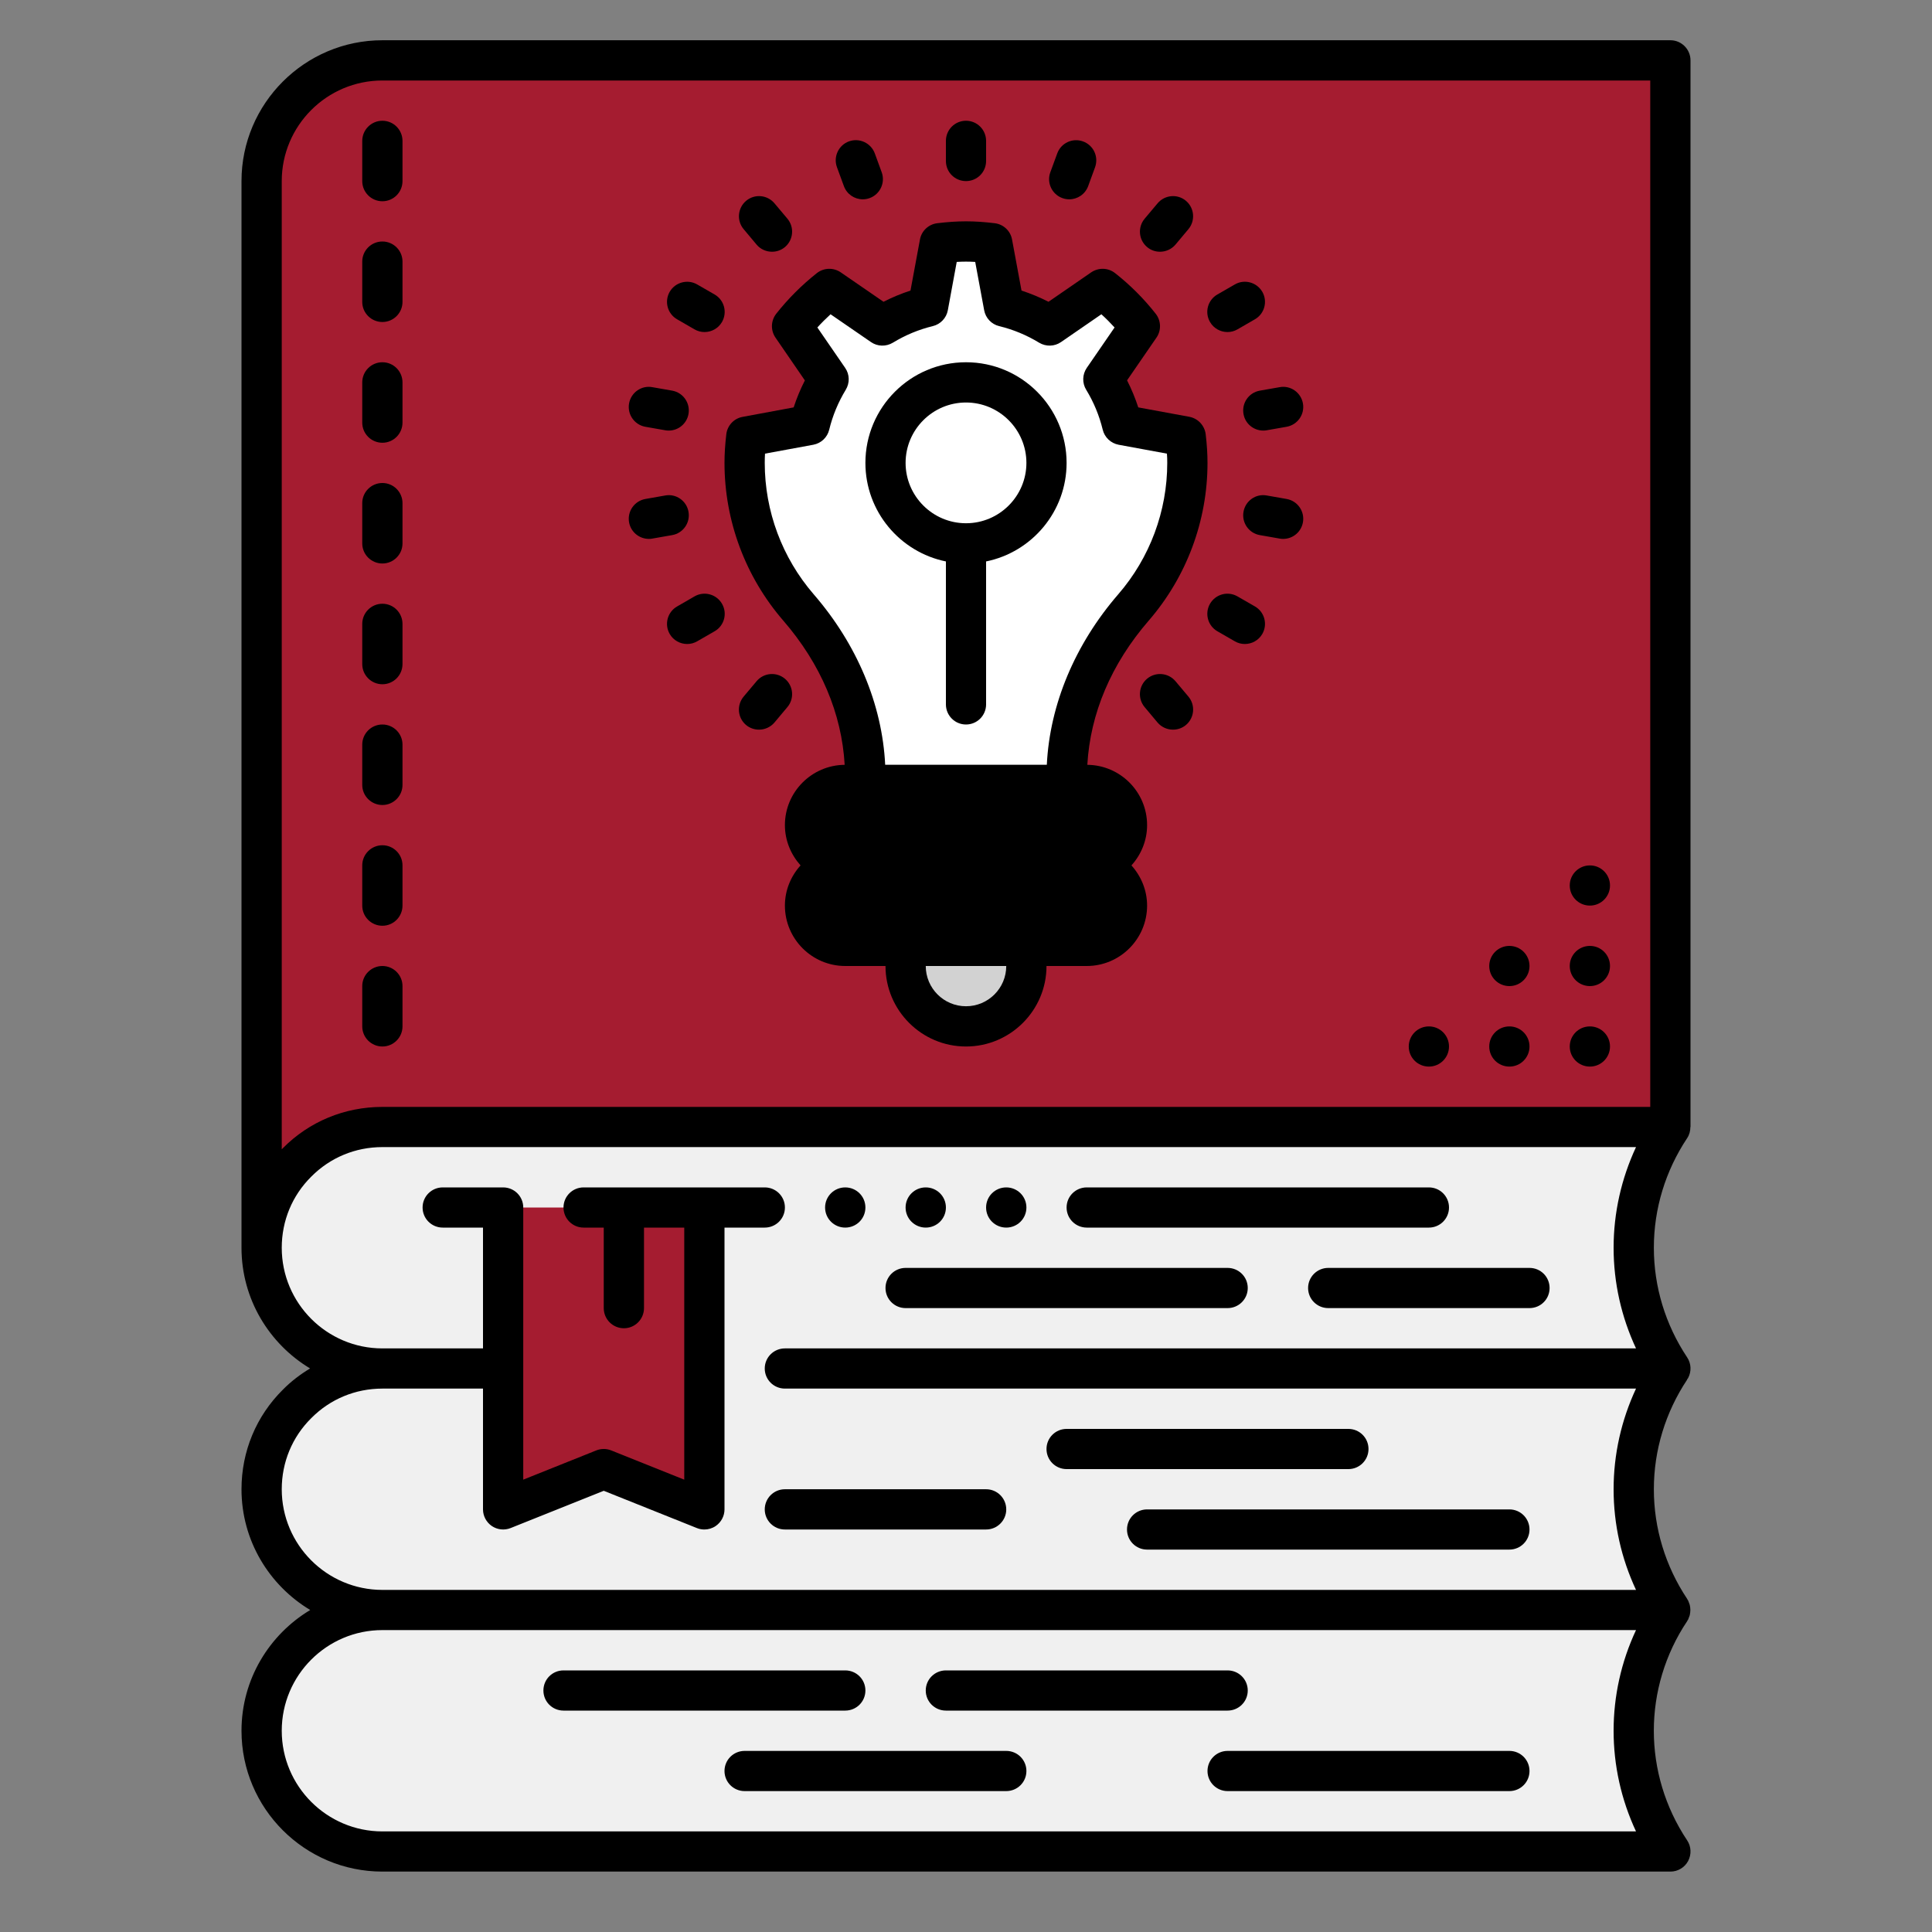 <svg width="30" height="30" viewBox="0 0 30 30" fill="none" xmlns="http://www.w3.org/2000/svg">
<rect x="0" y="0" width="30" height="30" fill="#808080" stroke="none"/>
<path d="M5.938 25H25.938C25.559 25.569 25.369 26.222 25.369 26.875C25.369 27.528 25.559 28.181 25.938 28.75H5.938C4.903 28.75 4.062 27.909 4.062 26.875C4.062 26.356 4.272 25.887 4.612 25.55C4.95 25.209 5.419 25 5.938 25Z" fill="#F0F0F0"/>
<path d="M5.938 21.25C4.903 21.25 4.062 20.409 4.062 19.375C4.062 18.856 4.272 18.387 4.612 18.05C4.95 17.709 5.419 17.5 5.938 17.5H25.938C25.559 18.069 25.369 18.722 25.369 19.375C25.369 20.028 25.559 20.681 25.938 21.25C25.559 21.819 25.369 22.472 25.369 23.125C25.369 23.778 25.559 24.431 25.938 25H5.938C4.903 25 4.062 24.159 4.062 23.125C4.062 22.606 4.272 22.137 4.612 21.8C4.95 21.459 5.419 21.25 5.938 21.25Z" fill="#F0F0F0"/>
<path d="M4.612 18.05C4.272 18.387 4.062 18.856 4.062 19.375V2.812C4.062 1.778 4.903 0.938 5.938 0.938H25.938V17.5H5.938C5.419 17.5 4.95 17.709 4.612 18.05Z" fill="#A51C30"/>
<path d="M15.938 14.688V15C15.938 15.259 15.831 15.494 15.662 15.662C15.494 15.831 15.259 15.938 15 15.938C14.481 15.938 14.062 15.519 14.062 15V14.688H15.938Z" fill="#D2D2D2"/>
<path d="M16.875 13.438C17.219 13.438 17.5 13.719 17.5 14.062C17.5 14.234 17.431 14.391 17.316 14.503C17.203 14.619 17.047 14.688 16.875 14.688H15.938H14.062H13.125C12.781 14.688 12.5 14.406 12.5 14.062C12.5 13.891 12.569 13.734 12.684 13.622C12.797 13.506 12.953 13.438 13.125 13.438H16.875Z" fill="black"/>
<path d="M16.875 12.188C17.219 12.188 17.5 12.469 17.5 12.812C17.5 12.984 17.431 13.141 17.316 13.253C17.203 13.369 17.047 13.438 16.875 13.438H13.125C12.781 13.438 12.5 13.156 12.5 12.812C12.5 12.641 12.569 12.484 12.684 12.372C12.797 12.256 12.953 12.188 13.125 12.188H13.438H16.562H16.875Z" fill="black"/>
<path d="M18.413 6.778C18.428 6.912 18.438 7.05 18.438 7.188C18.438 8.047 18.122 8.828 17.603 9.431C16.962 10.172 16.562 11.088 16.562 12.066V12.188H13.438V12.066C13.438 11.088 13.037 10.172 12.397 9.431C11.878 8.828 11.562 8.047 11.562 7.188C11.562 7.05 11.572 6.912 11.588 6.778L12.572 6.597C12.634 6.344 12.734 6.106 12.866 5.891L12.3 5.066C12.469 4.85 12.662 4.656 12.878 4.487L13.703 5.053C13.919 4.922 14.156 4.822 14.409 4.759L14.591 3.775C14.725 3.759 14.863 3.75 15 3.75C15.137 3.75 15.275 3.759 15.409 3.775L15.591 4.759C15.844 4.822 16.081 4.922 16.297 5.053L17.122 4.487C17.337 4.656 17.531 4.85 17.7 5.066L17.134 5.891C17.266 6.106 17.366 6.344 17.428 6.597L18.413 6.778Z" fill="white"/>
<path d="M7.812 18.75H10.938V23.438L9.375 22.812L7.812 23.438V18.75Z" fill="#A51C30"/>
<path d="M26.25 0.938C26.25 0.765 26.11 0.625 25.938 0.625H5.938C4.732 0.625 3.75 1.607 3.75 2.812V19.375C3.75 20.17 4.178 20.866 4.815 21.249C4.663 21.341 4.52 21.449 4.393 21.578C3.978 21.989 3.75 22.538 3.75 23.125C3.75 23.921 4.179 24.617 4.817 25C4.179 25.383 3.75 26.079 3.75 26.875C3.75 28.081 4.732 29.062 5.938 29.062H25.938C26.053 29.062 26.159 28.999 26.213 28.898C26.267 28.796 26.262 28.672 26.198 28.577C25.508 27.543 25.508 26.207 26.198 25.173C26.2 25.169 26.201 25.165 26.204 25.161C26.207 25.156 26.211 25.152 26.213 25.148C26.218 25.139 26.219 25.13 26.223 25.121C26.228 25.108 26.234 25.096 26.238 25.082C26.241 25.069 26.243 25.055 26.245 25.041C26.247 25.027 26.248 25.014 26.248 25C26.248 24.986 26.247 24.973 26.245 24.958C26.243 24.945 26.241 24.932 26.238 24.919C26.234 24.905 26.228 24.892 26.223 24.878C26.219 24.87 26.218 24.861 26.213 24.853C26.211 24.848 26.207 24.845 26.205 24.841C26.203 24.837 26.201 24.832 26.198 24.827C25.86 24.319 25.681 23.73 25.681 23.125C25.681 22.52 25.86 21.932 26.198 21.423L26.196 21.422C26.201 21.413 26.208 21.407 26.213 21.398C26.267 21.296 26.262 21.173 26.198 21.077C25.86 20.569 25.681 19.98 25.681 19.375C25.681 18.77 25.86 18.182 26.198 17.673C26.233 17.621 26.248 17.561 26.248 17.5H26.25V0.938ZM4.375 2.812C4.375 1.951 5.076 1.25 5.938 1.25H25.625V17.188H5.938C5.35 17.188 4.801 17.416 4.393 17.828C4.386 17.834 4.381 17.841 4.375 17.847V2.812ZM4.375 23.125C4.375 22.706 4.537 22.314 4.834 22.02C5.127 21.725 5.518 21.562 5.938 21.562H7.5V23.438C7.5 23.541 7.552 23.638 7.637 23.696C7.723 23.754 7.832 23.766 7.928 23.728L9.375 23.149L10.822 23.728C10.859 23.743 10.898 23.75 10.938 23.75C10.999 23.75 11.06 23.732 11.113 23.696C11.198 23.638 11.25 23.541 11.25 23.438V19.062H11.875C12.048 19.062 12.188 18.923 12.188 18.75C12.188 18.577 12.048 18.438 11.875 18.438H9.062C8.89 18.438 8.75 18.577 8.75 18.75C8.75 18.923 8.89 19.062 9.062 19.062H9.375V20.312C9.375 20.485 9.515 20.625 9.688 20.625C9.86 20.625 10 20.485 10 20.312V19.062H10.625V22.976L9.491 22.522C9.417 22.492 9.333 22.492 9.259 22.522L8.125 22.976V18.75C8.125 18.577 7.985 18.438 7.812 18.438H6.875C6.702 18.438 6.562 18.577 6.562 18.75C6.562 18.923 6.702 19.062 6.875 19.062H7.5V20.938H5.938C5.076 20.938 4.375 20.237 4.375 19.375C4.375 18.956 4.537 18.564 4.834 18.27C5.127 17.975 5.518 17.812 5.938 17.812H25.404C25.176 18.301 25.056 18.832 25.056 19.375C25.056 19.918 25.176 20.449 25.404 20.938H12.188C12.015 20.938 11.875 21.077 11.875 21.25C11.875 21.423 12.015 21.562 12.188 21.562H25.404C25.176 22.051 25.056 22.582 25.056 23.125C25.056 23.668 25.175 24.199 25.404 24.688H5.938C5.076 24.688 4.375 23.987 4.375 23.125ZM25.404 28.438H5.938C5.076 28.438 4.375 27.737 4.375 26.875C4.375 26.013 5.076 25.312 5.938 25.312H25.404C24.94 26.303 24.94 27.447 25.404 28.438Z" fill="black"/>
<path d="M15.312 23.125H12.188C12.015 23.125 11.875 23.265 11.875 23.438C11.875 23.61 12.015 23.75 12.188 23.75H15.312C15.485 23.75 15.625 23.61 15.625 23.438C15.625 23.265 15.485 23.125 15.312 23.125Z" fill="black"/>
<path d="M21.25 22.5C21.25 22.327 21.11 22.188 20.938 22.188H16.562C16.39 22.188 16.25 22.327 16.25 22.5C16.25 22.673 16.39 22.812 16.562 22.812H20.938C21.11 22.812 21.25 22.673 21.25 22.5Z" fill="black"/>
<path d="M23.438 23.438H17.812C17.64 23.438 17.5 23.577 17.5 23.75C17.5 23.923 17.64 24.062 17.812 24.062H23.438C23.61 24.062 23.75 23.923 23.75 23.75C23.75 23.577 23.61 23.438 23.438 23.438Z" fill="black"/>
<path d="M13.438 26.25C13.438 26.077 13.298 25.938 13.125 25.938H8.75C8.577 25.938 8.438 26.077 8.438 26.25C8.438 26.423 8.577 26.562 8.75 26.562H13.125C13.298 26.562 13.438 26.423 13.438 26.25Z" fill="black"/>
<path d="M14.688 26.562H19.062C19.235 26.562 19.375 26.423 19.375 26.25C19.375 26.077 19.235 25.938 19.062 25.938H14.688C14.515 25.938 14.375 26.077 14.375 26.25C14.375 26.423 14.515 26.562 14.688 26.562Z" fill="black"/>
<path d="M15.625 27.188H11.562C11.39 27.188 11.25 27.327 11.25 27.5C11.25 27.673 11.39 27.812 11.562 27.812H15.625C15.798 27.812 15.938 27.673 15.938 27.5C15.938 27.327 15.798 27.188 15.625 27.188Z" fill="black"/>
<path d="M23.438 27.188H19.062C18.89 27.188 18.75 27.327 18.75 27.5C18.75 27.673 18.89 27.812 19.062 27.812H23.438C23.61 27.812 23.75 27.673 23.75 27.5C23.75 27.327 23.61 27.188 23.438 27.188Z" fill="black"/>
<path d="M14.062 20.312H19.062C19.235 20.312 19.375 20.173 19.375 20C19.375 19.827 19.235 19.688 19.062 19.688H14.062C13.89 19.688 13.75 19.827 13.75 20C13.75 20.173 13.89 20.312 14.062 20.312Z" fill="black"/>
<path d="M16.875 19.062H22.188C22.36 19.062 22.5 18.923 22.5 18.75C22.5 18.577 22.36 18.438 22.188 18.438H16.875C16.702 18.438 16.562 18.577 16.562 18.75C16.562 18.923 16.702 19.062 16.875 19.062Z" fill="black"/>
<path d="M20.312 20C20.312 20.173 20.452 20.312 20.625 20.312H23.75C23.923 20.312 24.062 20.173 24.062 20C24.062 19.827 23.923 19.688 23.75 19.688H20.625C20.452 19.688 20.312 19.828 20.312 20Z" fill="black"/>
<path d="M15.625 19.062C15.798 19.062 15.938 18.923 15.938 18.75C15.938 18.577 15.798 18.438 15.625 18.438C15.452 18.438 15.312 18.577 15.312 18.75C15.312 18.923 15.452 19.062 15.625 19.062Z" fill="black"/>
<path d="M14.375 19.062C14.548 19.062 14.688 18.923 14.688 18.75C14.688 18.577 14.548 18.438 14.375 18.438C14.202 18.438 14.062 18.577 14.062 18.75C14.062 18.923 14.202 19.062 14.375 19.062Z" fill="black"/>
<path d="M13.125 19.062C13.298 19.062 13.438 18.923 13.438 18.75C13.438 18.577 13.298 18.438 13.125 18.438C12.952 18.438 12.812 18.577 12.812 18.75C12.812 18.923 12.952 19.062 13.125 19.062Z" fill="black"/>
<path d="M5.938 16.25C6.11 16.25 6.25 16.11 6.25 15.938V15.312C6.25 15.14 6.11 15 5.938 15C5.765 15 5.625 15.14 5.625 15.312V15.938C5.625 16.11 5.765 16.25 5.938 16.25Z" fill="black"/>
<path d="M5.938 14.375C6.11 14.375 6.25 14.235 6.25 14.062V13.438C6.25 13.265 6.11 13.125 5.938 13.125C5.765 13.125 5.625 13.265 5.625 13.438V14.062C5.625 14.235 5.765 14.375 5.938 14.375Z" fill="black"/>
<path d="M5.938 12.5C6.11 12.5 6.25 12.36 6.25 12.188V11.562C6.25 11.39 6.11 11.25 5.938 11.25C5.765 11.25 5.625 11.39 5.625 11.562V12.188C5.625 12.36 5.765 12.5 5.938 12.5Z" fill="black"/>
<path d="M5.938 10.625C6.11 10.625 6.25 10.485 6.25 10.312V9.688C6.25 9.515 6.11 9.375 5.938 9.375C5.765 9.375 5.625 9.515 5.625 9.688V10.312C5.625 10.485 5.765 10.625 5.938 10.625Z" fill="black"/>
<path d="M5.938 8.75C6.11 8.75 6.25 8.61 6.25 8.438V7.812C6.25 7.64 6.11 7.5 5.938 7.5C5.765 7.5 5.625 7.64 5.625 7.812V8.438C5.625 8.61 5.765 8.75 5.938 8.75Z" fill="black"/>
<path d="M5.938 6.875C6.11 6.875 6.25 6.735 6.25 6.562V5.938C6.25 5.765 6.11 5.625 5.938 5.625C5.765 5.625 5.625 5.765 5.625 5.938V6.562C5.625 6.735 5.765 6.875 5.938 6.875Z" fill="black"/>
<path d="M5.938 5C6.11 5 6.25 4.86 6.25 4.688V4.062C6.25 3.89 6.11 3.75 5.938 3.75C5.765 3.75 5.625 3.89 5.625 4.062V4.688C5.625 4.86 5.765 5 5.938 5Z" fill="black"/>
<path d="M5.938 3.125C6.11 3.125 6.25 2.985 6.25 2.812V2.188C6.25 2.015 6.11 1.875 5.938 1.875C5.765 1.875 5.625 2.015 5.625 2.188V2.812C5.625 2.985 5.765 3.125 5.938 3.125Z" fill="black"/>
<path d="M14.688 8.718V10.938C14.688 11.11 14.827 11.25 15 11.25C15.173 11.25 15.312 11.11 15.312 10.938V8.718C16.025 8.573 16.562 7.942 16.562 7.188C16.562 6.326 15.862 5.625 15 5.625C14.138 5.625 13.438 6.326 13.438 7.188C13.438 7.942 13.975 8.573 14.688 8.718ZM15 6.25C15.517 6.25 15.938 6.671 15.938 7.188C15.938 7.704 15.517 8.125 15 8.125C14.483 8.125 14.062 7.704 14.062 7.188C14.062 6.671 14.483 6.25 15 6.25Z" fill="black"/>
<path d="M12.162 9.636C12.746 10.31 13.071 11.081 13.116 11.876C12.603 11.881 12.188 12.299 12.188 12.812C12.188 13.053 12.282 13.271 12.431 13.438C12.281 13.604 12.188 13.822 12.188 14.062C12.188 14.579 12.608 15 13.125 15H13.75C13.75 15.689 14.311 16.25 15 16.25C15.689 16.25 16.25 15.689 16.25 15H16.875C17.392 15 17.812 14.579 17.812 14.062C17.812 13.822 17.718 13.604 17.569 13.438C17.719 13.271 17.812 13.053 17.812 12.812C17.812 12.299 17.397 11.881 16.884 11.876C16.929 11.081 17.254 10.31 17.838 9.636C18.426 8.956 18.75 8.087 18.75 7.188C18.75 7.05 18.741 6.904 18.722 6.743C18.705 6.607 18.602 6.497 18.468 6.472L17.675 6.326C17.628 6.182 17.57 6.042 17.501 5.906L17.958 5.242C18.035 5.13 18.03 4.98 17.946 4.872C17.762 4.638 17.549 4.425 17.315 4.241C17.207 4.156 17.058 4.152 16.944 4.229L16.281 4.686C16.146 4.617 16.006 4.559 15.862 4.512L15.715 3.719C15.691 3.585 15.581 3.482 15.445 3.466C15.123 3.427 14.878 3.427 14.555 3.466C14.419 3.482 14.309 3.585 14.285 3.719L14.138 4.512C13.994 4.559 13.854 4.617 13.719 4.686L13.055 4.229C12.942 4.152 12.792 4.156 12.684 4.241C12.45 4.426 12.238 4.638 12.053 4.872C11.969 4.98 11.964 5.13 12.042 5.243L12.498 5.907C12.429 6.042 12.371 6.182 12.324 6.326L11.532 6.473C11.397 6.497 11.294 6.607 11.278 6.743C11.259 6.904 11.25 7.05 11.25 7.188C11.25 8.087 11.574 8.956 12.162 9.636ZM15 15.625C14.655 15.625 14.375 15.345 14.375 15H15.625C15.625 15.345 15.345 15.625 15 15.625ZM16.875 14.375H13.125C12.953 14.375 12.812 14.235 12.812 14.062C12.812 13.89 12.953 13.75 13.125 13.75H16.875C17.047 13.75 17.188 13.89 17.188 14.062C17.188 14.235 17.047 14.375 16.875 14.375ZM17.188 12.812C17.188 12.985 17.047 13.125 16.875 13.125H13.125C12.953 13.125 12.812 12.985 12.812 12.812C12.812 12.64 12.953 12.5 13.125 12.5H13.438H16.562H16.875C17.047 12.5 17.188 12.64 17.188 12.812ZM11.879 7.044L12.629 6.906C12.751 6.883 12.847 6.792 12.876 6.672C12.929 6.453 13.016 6.245 13.133 6.052C13.197 5.947 13.194 5.814 13.124 5.713L12.692 5.085C12.757 5.013 12.826 4.945 12.897 4.88L13.525 5.312C13.626 5.382 13.759 5.385 13.865 5.321C14.057 5.204 14.265 5.117 14.484 5.064C14.604 5.035 14.696 4.938 14.718 4.817L14.856 4.067C14.955 4.061 15.044 4.061 15.143 4.067L15.282 4.817C15.304 4.938 15.395 5.035 15.515 5.064C15.734 5.117 15.943 5.204 16.135 5.321C16.241 5.385 16.373 5.382 16.475 5.312L17.102 4.88C17.174 4.945 17.242 5.014 17.307 5.085L16.875 5.713C16.806 5.814 16.802 5.947 16.866 6.052C16.984 6.245 17.07 6.454 17.123 6.672C17.152 6.792 17.249 6.883 17.37 6.906L18.12 7.044C18.124 7.093 18.125 7.141 18.125 7.188C18.125 7.936 17.855 8.661 17.365 9.227C16.692 10.005 16.301 10.939 16.255 11.875H13.745C13.699 10.939 13.308 10.005 12.634 9.227C12.145 8.661 11.875 7.937 11.875 7.188C11.875 7.141 11.876 7.093 11.879 7.044Z" fill="black"/>
<path d="M15 2.812C15.173 2.812 15.312 2.673 15.312 2.5V2.188C15.312 2.015 15.173 1.875 15 1.875C14.827 1.875 14.688 2.015 14.688 2.188V2.5C14.688 2.673 14.827 2.812 15 2.812Z" fill="black"/>
<path d="M13.104 2.89C13.15 3.016 13.269 3.095 13.397 3.095C13.432 3.095 13.469 3.089 13.504 3.076C13.666 3.017 13.75 2.837 13.691 2.675L13.584 2.382C13.524 2.22 13.345 2.137 13.183 2.195C13.021 2.254 12.937 2.434 12.996 2.596L13.104 2.89Z" fill="black"/>
<path d="M11.748 3.798C11.809 3.871 11.898 3.909 11.988 3.909C12.059 3.909 12.129 3.886 12.188 3.837C12.32 3.726 12.338 3.529 12.227 3.396L12.026 3.157C11.915 3.025 11.719 3.007 11.586 3.118C11.454 3.229 11.436 3.426 11.547 3.558L11.748 3.798Z" fill="black"/>
<path d="M10.514 4.958L10.784 5.114C10.833 5.143 10.887 5.156 10.94 5.156C11.048 5.156 11.153 5.1 11.211 5C11.297 4.85 11.246 4.659 11.097 4.573L10.826 4.417C10.677 4.331 10.486 4.382 10.399 4.531C10.313 4.681 10.364 4.872 10.514 4.958Z" fill="black"/>
<path d="M10.021 6.627L10.329 6.681C10.348 6.685 10.366 6.686 10.384 6.686C10.533 6.686 10.664 6.58 10.691 6.428C10.721 6.258 10.607 6.096 10.438 6.066L10.13 6.012C9.961 5.98 9.798 6.095 9.768 6.265C9.738 6.435 9.852 6.597 10.021 6.627Z" fill="black"/>
<path d="M10.076 8.368C10.094 8.368 10.112 8.367 10.13 8.363L10.438 8.309C10.608 8.279 10.721 8.117 10.691 7.947C10.662 7.777 10.498 7.662 10.329 7.694L10.022 7.748C9.852 7.778 9.738 7.94 9.768 8.11C9.795 8.262 9.927 8.368 10.076 8.368Z" fill="black"/>
<path d="M10.784 9.261L10.514 9.417C10.364 9.503 10.313 9.694 10.399 9.844C10.457 9.944 10.562 10 10.67 10C10.723 10 10.777 9.987 10.826 9.958L11.097 9.802C11.247 9.716 11.298 9.524 11.211 9.375C11.125 9.226 10.933 9.174 10.784 9.261Z" fill="black"/>
<path d="M12.188 10.539C12.055 10.428 11.858 10.446 11.748 10.578L11.547 10.817C11.436 10.95 11.453 11.147 11.585 11.258C11.644 11.307 11.715 11.33 11.786 11.33C11.875 11.33 11.964 11.292 12.026 11.219L12.227 10.979C12.338 10.847 12.32 10.65 12.188 10.539Z" fill="black"/>
<path d="M18.253 10.578C18.142 10.446 17.945 10.428 17.812 10.539C17.68 10.65 17.663 10.847 17.773 10.979L17.974 11.219C18.036 11.292 18.125 11.33 18.214 11.33C18.285 11.33 18.356 11.307 18.415 11.258C18.547 11.147 18.565 10.95 18.454 10.817L18.253 10.578Z" fill="black"/>
<path d="M19.487 9.417L19.216 9.261C19.066 9.174 18.876 9.226 18.789 9.375C18.703 9.525 18.754 9.716 18.903 9.802L19.174 9.958C19.223 9.987 19.277 10 19.33 10C19.438 10 19.543 9.944 19.601 9.844C19.687 9.694 19.636 9.503 19.487 9.417Z" fill="black"/>
<path d="M19.979 7.748L19.671 7.694C19.5 7.662 19.339 7.777 19.309 7.947C19.279 8.117 19.392 8.279 19.562 8.309L19.87 8.363C19.889 8.367 19.907 8.368 19.925 8.368C20.074 8.368 20.205 8.262 20.232 8.11C20.262 7.94 20.148 7.778 19.979 7.748Z" fill="black"/>
<path d="M19.309 6.428C19.335 6.58 19.467 6.686 19.616 6.686C19.634 6.686 19.652 6.685 19.671 6.681L19.978 6.627C20.148 6.597 20.262 6.435 20.232 6.265C20.202 6.095 20.039 5.98 19.87 6.012L19.562 6.066C19.392 6.096 19.279 6.258 19.309 6.428Z" fill="black"/>
<path d="M19.06 5.156C19.113 5.156 19.167 5.143 19.216 5.114L19.486 4.958C19.636 4.872 19.687 4.681 19.601 4.531C19.514 4.382 19.323 4.33 19.174 4.417L18.903 4.573C18.753 4.659 18.702 4.851 18.789 5C18.847 5.1 18.952 5.156 19.06 5.156Z" fill="black"/>
<path d="M18.013 3.909C18.102 3.909 18.191 3.871 18.253 3.798L18.454 3.558C18.564 3.426 18.547 3.229 18.415 3.118C18.283 3.007 18.086 3.025 17.975 3.157L17.774 3.396C17.663 3.529 17.68 3.726 17.813 3.837C17.871 3.886 17.942 3.909 18.013 3.909Z" fill="black"/>
<path d="M16.496 3.076C16.531 3.089 16.568 3.095 16.603 3.095C16.731 3.095 16.85 3.017 16.897 2.89L17.004 2.597C17.063 2.434 16.98 2.255 16.817 2.196C16.655 2.137 16.476 2.22 16.417 2.382L16.309 2.676C16.25 2.837 16.334 3.017 16.496 3.076Z" fill="black"/>
<path d="M24.688 16.562C24.86 16.562 25 16.423 25 16.25C25 16.077 24.86 15.938 24.688 15.938C24.515 15.938 24.375 16.077 24.375 16.25C24.375 16.423 24.515 16.562 24.688 16.562Z" fill="black"/>
<path d="M23.438 16.562C23.61 16.562 23.75 16.423 23.75 16.25C23.75 16.077 23.61 15.938 23.438 15.938C23.265 15.938 23.125 16.077 23.125 16.25C23.125 16.423 23.265 16.562 23.438 16.562Z" fill="black"/>
<path d="M22.188 16.562C22.36 16.562 22.5 16.423 22.5 16.25C22.5 16.077 22.36 15.938 22.188 15.938C22.015 15.938 21.875 16.077 21.875 16.25C21.875 16.423 22.015 16.562 22.188 16.562Z" fill="black"/>
<path d="M24.688 15.312C24.86 15.312 25 15.173 25 15C25 14.827 24.86 14.688 24.688 14.688C24.515 14.688 24.375 14.827 24.375 15C24.375 15.173 24.515 15.312 24.688 15.312Z" fill="black"/>
<path d="M23.438 15.312C23.61 15.312 23.75 15.173 23.75 15C23.75 14.827 23.61 14.688 23.438 14.688C23.265 14.688 23.125 14.827 23.125 15C23.125 15.173 23.265 15.312 23.438 15.312Z" fill="black"/>
<path d="M24.688 14.062C24.86 14.062 25 13.923 25 13.75C25 13.577 24.86 13.438 24.688 13.438C24.515 13.438 24.375 13.577 24.375 13.75C24.375 13.923 24.515 14.062 24.688 14.062Z" fill="black"/>
</svg>
